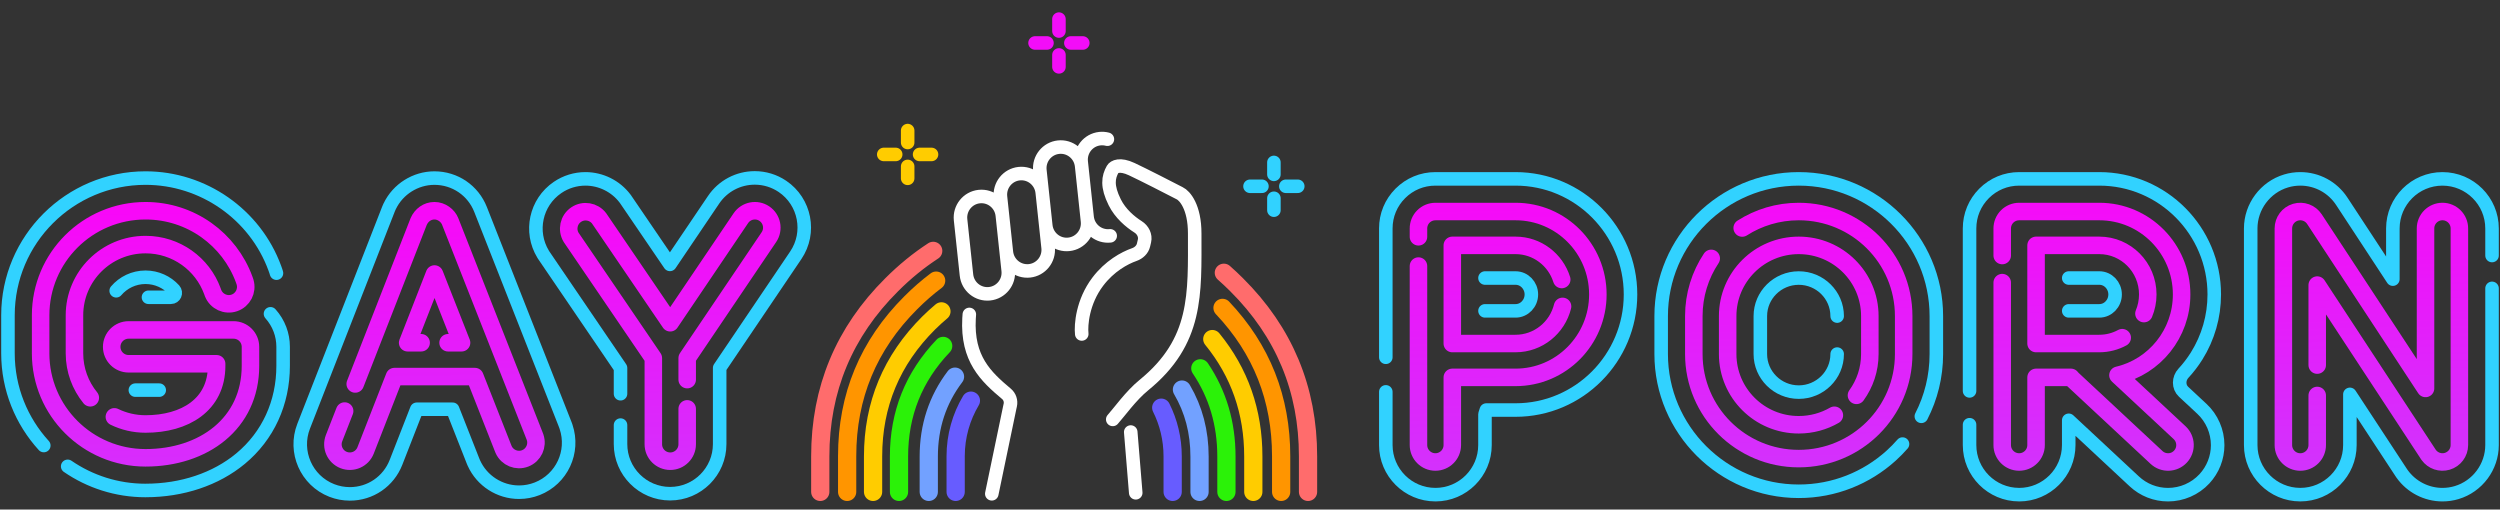 <svg viewBox="0 0 314 64" fill="none" xmlns="http://www.w3.org/2000/svg">
<rect x="0" y="0" width="314" height="64" fill="#333333" stroke="none"/>
<path d="M174.058 49.216V55.901C174.058 59.334 176.851 62.128 180.285 62.128V62.13C183.719 62.13 186.513 59.335 186.513 55.902V52.027L186.681 51.501H190.354C198.316 51.501 204.793 44.989 204.793 36.984C204.793 28.979 198.316 22.466 190.354 22.466H180.285C178.622 22.466 177.058 23.114 175.881 24.291C174.705 25.467 174.058 27.031 174.058 28.694V44.875" stroke="#31D2FF" stroke-width="1.7" stroke-linecap="round" stroke-linejoin="round"/>
<path d="M186.514 39.045H190.355C191.449 39.045 192.339 38.12 192.339 36.983C192.339 35.846 191.449 34.92 190.355 34.92H186.514" stroke="#31D2FF" stroke-width="1.7" stroke-linecap="round" stroke-linejoin="round"/>
<path d="M230.748 44.471C230.748 47.106 228.584 49.25 225.923 49.25C223.263 49.25 221.098 47.106 221.098 44.471V39.701C221.098 37.066 223.263 34.922 225.923 34.922C228.584 34.922 230.748 37.066 230.748 39.701M241.32 52.291C242.525 49.943 243.205 47.284 243.205 44.469V39.7C243.205 30.197 235.452 22.465 225.923 22.465C216.395 22.465 208.643 30.197 208.643 39.7V44.469C208.643 53.972 216.395 61.704 225.923 61.704C230.383 61.704 234.453 60.011 237.521 57.236C238.029 56.777 238.509 56.288 238.959 55.773" stroke="#31D2FF" stroke-width="1.7" stroke-linecap="round" stroke-linejoin="round"/>
<path d="M34.725 34.311L34.712 34.266L34.642 34.042L34.518 33.691C32.038 26.918 25.513 22.366 18.28 22.366C8.752 22.366 1 30.098 1 39.601V44.37C1 48.828 2.706 52.896 5.5 55.959M33.973 39.413C34.485 39.985 34.894 40.652 35.168 41.384C35.422 42.062 35.561 42.797 35.561 43.562V45.947C35.561 50.602 33.663 54.741 30.216 57.602C27.109 60.182 22.87 61.603 18.28 61.603V61.605C14.653 61.605 11.283 60.484 8.5 58.572M14.593 36.522C15.479 35.484 16.803 34.823 18.28 34.823H18.279C19.672 34.823 20.971 35.422 21.869 36.409C22.194 36.766 21.948 37.337 21.465 37.337H18.646M17 49H20" stroke="#31D2FF" stroke-width="1.7" stroke-linecap="round" stroke-linejoin="round"/>
<path d="M43.937 62.031C43.16 62.031 42.398 61.887 41.672 61.604C38.472 60.353 36.888 56.734 38.137 53.537L48.794 26.256L48.922 25.962L48.956 25.892C49.986 23.754 52.184 22.371 54.557 22.367C57.143 22.367 59.418 23.917 60.361 26.315L71.01 53.363L71.082 53.564L71.097 53.609C72.155 56.755 70.564 60.172 67.475 61.388C66.744 61.675 65.977 61.821 65.194 61.821C62.756 61.821 60.529 60.387 59.523 58.167L59.501 58.119L59.418 57.922L56.851 51.403H52.342L49.739 58.069C48.798 60.476 46.521 62.032 43.937 62.032V62.031Z" stroke="#31D2FF" stroke-width="1.7" stroke-linecap="round" stroke-linejoin="round"/>
<path d="M313 36.219V42.298V55.902C313 58.633 311.173 61.087 308.556 61.869C307.977 62.043 307.377 62.13 306.772 62.13H306.774C304.769 62.13 302.876 61.156 301.71 59.527L301.684 59.491L301.588 59.35L295.146 49.533V55.901C295.146 59.335 292.352 62.128 288.918 62.128C285.483 62.128 282.689 59.334 282.689 55.901V28.693C282.689 25.961 284.517 23.507 287.134 22.726C287.712 22.553 288.312 22.465 288.915 22.465C291.022 22.465 292.969 23.517 294.124 25.279L300.543 35.06V28.694C300.543 25.261 303.338 22.466 306.771 22.466C310.206 22.466 313 25.261 313 28.694V32.095" stroke="#31D2FF" stroke-width="1.7" stroke-linecap="round" stroke-linejoin="round"/>
<path d="M77.938 49.454V46.219L68.272 32.02L68.218 31.932C66.491 29.098 67.288 25.414 70.031 23.546C71.07 22.839 72.281 22.465 73.534 22.465C75.473 22.465 77.329 23.386 78.499 24.931L78.561 25.013L84.144 33.208L89.632 25.086C90.792 23.37 92.722 22.345 94.794 22.345C96.04 22.345 97.244 22.713 98.278 23.412C101.123 25.335 101.874 29.214 99.952 32.059L90.391 46.207V55.78C90.391 59.215 87.597 62.008 84.163 62.008H84.165C80.732 62.008 77.938 59.214 77.938 55.78V53.39" stroke="#31D2FF" stroke-width="1.7" stroke-linecap="round" stroke-linejoin="round"/>
<path d="M247.377 49.099V42.297V28.694C247.377 27.031 248.024 25.467 249.2 24.291C250.377 23.114 251.941 22.466 253.604 22.466H263.673C271.635 22.466 278.112 28.979 278.112 36.984C278.112 39.729 277.345 42.402 275.893 44.719C275.407 45.495 274.852 46.218 274.236 46.883C273.625 47.542 273.596 48.589 274.254 49.202L276.555 51.346C277.815 52.52 278.538 54.182 278.538 55.906C278.538 57.485 277.943 58.992 276.866 60.148C275.693 61.408 274.032 62.131 272.309 62.131C270.728 62.131 269.22 61.538 268.064 60.459L259.832 52.788V55.903C259.832 59.336 257.04 62.13 253.605 62.131C253.605 62.131 253.604 62.13 253.604 62.13C253.604 62.129 253.604 62.128 253.603 62.128C250.17 62.128 247.377 59.334 247.377 55.901V53.344" stroke="#31D2FF" stroke-width="1.7" stroke-linecap="round" stroke-linejoin="round"/>
<path d="M259.832 39.045H263.673C264.767 39.045 265.657 38.12 265.657 36.983C265.657 35.846 264.767 34.92 263.673 34.92H259.832" stroke="#31D2FF" stroke-width="1.7" stroke-linecap="round" stroke-linejoin="round"/>
<path d="M103.026 61.78V57.317C103.026 48.89 106.02 41.701 112.009 35.751C113.65 34.112 115.384 32.698 117.211 31.51M164.289 61.78V57.317C164.289 48.89 161.295 41.701 155.305 35.751C154.785 35.231 154.255 34.733 153.716 34.259" stroke="#FF6C6C" stroke-width="2.291" stroke-linecap="round" stroke-linejoin="round"/>
<path d="M106.402 61.78V57.296C106.402 49.765 109.067 43.342 114.397 38.025C115.417 37.001 116.478 36.076 117.58 35.248M160.912 61.78V57.296C160.912 50.068 158.458 43.861 153.548 38.672" stroke="#FF9500" stroke-width="2.291" stroke-linecap="round" stroke-linejoin="round"/>
<path d="M109.658 61.78V57.331C109.658 50.791 111.986 45.204 116.64 40.571C117.163 40.054 117.698 39.566 118.245 39.108M157.415 61.78V57.331C157.415 51.713 155.698 46.799 152.263 42.588" stroke="#FFCC00" stroke-width="2.291" stroke-linecap="round" stroke-linejoin="round"/>
<path d="M112.915 61.78V57.338C112.915 51.955 114.764 47.325 118.464 43.449M154.038 61.78V57.338C154.038 53.2 152.946 49.508 150.76 46.261" stroke="#2BF208" stroke-width="2.291" stroke-linecap="round" stroke-linejoin="round"/>
<path d="M116.653 61.78V57.349C116.653 53.552 117.752 50.205 119.949 47.308M150.662 61.78V57.349C150.662 54.241 149.926 51.435 148.453 48.93" stroke="#72A1FF" stroke-width="2.291" stroke-linecap="round" stroke-linejoin="round"/>
<path d="M120.03 61.78V57.309C120.03 54.756 120.729 52.367 121.946 50.323M147.285 61.78V57.309C147.285 55.115 146.768 53.041 145.851 51.204" stroke="#675CFF" stroke-width="2.291" stroke-linecap="round" stroke-linejoin="round"/>
<path d="M11.342 49.961C10.098 48.434 9.353 46.488 9.353 44.372V39.602C9.353 34.706 13.342 30.721 18.28 30.721C22.14 30.721 25.426 33.156 26.673 36.563L26.731 36.726L26.769 36.828C27.188 37.873 28.356 38.415 29.432 38.045C30.508 37.676 31.095 36.529 30.784 35.449L30.751 35.344L30.666 35.103C28.822 30.064 23.973 26.469 18.282 26.469C11.012 26.469 5.103 32.34 5.103 39.601V44.37H5.101C5.101 51.632 11.011 57.502 18.28 57.502C25.55 57.502 31.459 53.21 31.459 45.949V43.565C31.459 42.392 30.508 41.44 29.334 41.44H16.155C14.981 41.44 14.029 42.39 14.029 43.565C14.029 44.739 14.982 45.691 16.155 45.691H27.208V45.95C27.208 50.847 23.22 53.252 18.28 53.252C16.875 53.252 15.546 52.93 14.365 52.355M86.311 51.352V55.802C86.311 56.975 85.359 57.928 84.184 57.928C83.01 57.928 82.06 56.977 82.058 55.802V44.978L71.74 29.82C71.155 28.86 71.419 27.599 72.36 26.959C73.299 26.318 74.57 26.535 75.249 27.431L84.178 40.538L93.052 27.405H93.053C93.711 26.433 95.031 26.177 96.004 26.833C96.976 27.491 97.232 28.812 96.575 29.784L86.311 44.974V47.681" stroke="url(#paint0_linear_1536_2212)" stroke-width="2.2" stroke-linecap="round" stroke-linejoin="round"/>
<path d="M291.043 45.854V35.807L304.996 57.067L305.045 57.139C305.571 57.874 306.509 58.198 307.381 57.938C308.281 57.669 308.899 56.84 308.899 55.901V28.693C308.899 27.519 307.946 26.567 306.772 26.567C305.599 26.567 304.646 27.518 304.646 28.693V48.787L290.694 27.527C290.179 26.741 289.208 26.387 288.309 26.656C287.408 26.925 286.792 27.753 286.792 28.693V55.901C286.792 57.075 287.743 58.027 288.918 58.027C290.092 58.027 291.043 57.075 291.043 55.901V49.671" stroke="url(#paint1_linear_1536_2212)" stroke-width="2.2" stroke-linecap="round" stroke-linejoin="round"/>
<path d="M251.478 35.496V55.901C251.478 57.074 252.431 58.026 253.604 58.026C254.779 58.026 255.73 57.074 255.73 55.901V47.399H260.108C260.177 47.488 260.254 47.572 260.34 47.652L270.862 57.456C271.72 58.257 273.066 58.209 273.866 57.35C274.667 56.492 274.618 55.147 273.76 54.346L266.016 47.131C270.607 46.06 274.011 41.91 274.011 36.984C274.011 31.251 269.403 26.568 263.674 26.568L263.672 26.569H253.603C253.04 26.569 252.5 26.792 252.1 27.191C251.702 27.589 251.478 28.131 251.478 28.694V32.095M266.55 42.415C265.692 42.882 264.712 43.146 263.674 43.146V43.148H255.73V30.819H263.674C267.016 30.819 269.76 33.56 269.76 36.983C269.76 37.837 269.588 38.65 269.28 39.387" stroke="url(#paint2_linear_1536_2212)" stroke-width="2.2" stroke-linecap="round" stroke-linejoin="round"/>
<path d="M214.931 32.453C213.549 34.529 212.744 37.02 212.744 39.7V44.469C212.744 51.731 218.654 57.601 225.923 57.601C233.193 57.601 239.102 51.731 239.102 44.469V39.7C239.102 32.439 233.193 26.568 225.923 26.568C223.309 26.568 220.87 27.327 218.819 28.638M233.17 49.657C234.228 48.197 234.851 46.404 234.851 44.469V39.7C234.851 34.803 230.862 30.819 225.923 30.819C220.985 30.819 216.995 34.803 216.995 39.7V44.469C216.995 49.366 220.984 53.35 225.923 53.35C227.554 53.35 229.082 52.916 230.396 52.157" stroke="url(#paint3_linear_1536_2212)" stroke-width="2.2" stroke-linecap="round" stroke-linejoin="round"/>
<path d="M178.159 33.418V55.901C178.159 57.074 179.112 58.026 180.285 58.026C181.459 58.026 182.41 57.074 182.41 55.901V47.399H190.354C196.081 47.399 200.69 42.717 200.69 36.984C200.69 31.251 196.082 26.568 190.354 26.568L190.353 26.569H180.284C179.721 26.569 179.181 26.792 178.781 27.191C178.383 27.589 178.159 28.131 178.159 28.694V29.74M196.258 38.483C195.595 41.172 193.19 43.146 190.354 43.146V43.148H182.41V30.819H190.354C193.056 30.819 195.367 32.611 196.153 35.106" stroke="url(#paint4_linear_1536_2212)" stroke-width="2.2" stroke-linecap="round" stroke-linejoin="round"/>
<path d="M52.894 43.049H51.201L54.573 34.416L57.972 43.049H56.279M44.616 48.226L52.587 27.82C52.934 27.023 53.675 26.469 54.564 26.468C55.453 26.466 56.251 27.073 56.543 27.816L67.171 54.814L67.208 54.917C67.567 55.983 67.03 57.154 65.971 57.57C64.913 57.986 63.722 57.495 63.258 56.471L63.215 56.37L59.644 47.299H49.541L45.918 56.575C45.491 57.669 44.259 58.208 43.165 57.781C42.071 57.354 41.531 56.121 41.959 55.028L43.287 51.627" stroke="url(#paint5_linear_1536_2212)" stroke-width="2.2" stroke-linecap="round" stroke-linejoin="round"/>
<path d="M124.569 62.021L126.829 51.164L126.891 50.884C127.007 50.358 126.821 49.812 126.41 49.467C123.817 47.291 121.435 45.066 121.712 39.998C121.721 39.833 121.733 39.664 121.748 39.493M139.442 29.621C137.994 29.778 136.694 28.724 136.539 27.268L135.798 20.334C135.643 18.879 136.69 17.572 138.138 17.415C138.466 17.38 138.787 17.407 139.089 17.486M135.868 41.948C135.743 40.812 135.969 37.908 137.877 35.384C139.352 33.432 141.223 32.41 142.479 31.97C143.025 31.778 143.488 31.353 143.622 30.787L143.745 30.27C143.908 29.58 143.544 28.874 142.947 28.497C141.953 27.869 140.715 26.826 140.011 25.41C139.007 23.39 139.186 22.254 139.76 21.244C139.928 20.95 140.639 20.537 142.146 21.244C143.652 21.951 146.791 23.559 148.172 24.274C148.799 24.569 150.055 25.991 150.055 29.324C150.055 36.961 150.431 42.868 143.652 48.387C142.05 49.691 140.555 51.795 139.76 52.679M142.02 54.263L142.648 61.895M124.292 36.896C122.844 37.052 121.544 35.999 121.389 34.543L120.648 27.609C120.493 26.153 121.54 24.846 122.988 24.69C124.436 24.534 125.735 25.587 125.891 27.043L126.631 33.977C126.787 35.433 125.739 36.739 124.292 36.896ZM129.305 34.017C127.857 34.173 126.557 33.12 126.402 31.664L125.661 24.73C125.506 23.274 126.553 21.968 128.001 21.811C129.449 21.655 130.748 22.708 130.904 24.164L131.644 31.098C131.8 32.554 130.752 33.861 129.305 34.017ZM134.252 30.689C132.805 30.846 131.505 29.792 131.35 28.337L130.609 21.403C130.453 19.947 131.501 18.64 132.949 18.484C134.396 18.327 135.696 19.381 135.852 20.837L136.592 27.77C136.748 29.226 135.7 30.533 134.252 30.689Z" stroke="white" stroke-width="1.7" stroke-linecap="round" stroke-linejoin="round"/>
<path d="M163 23.397L161.5 23.397" stroke="#31D2FF" stroke-width="1.7" stroke-linecap="round" stroke-linejoin="round"/>
<path d="M158.5 23.397L157 23.397" stroke="#31D2FF" stroke-width="1.7" stroke-linecap="round" stroke-linejoin="round"/>
<path d="M160.002 26.4L160.002 24.9" stroke="#31D2FF" stroke-width="1.7" stroke-linecap="round" stroke-linejoin="round"/>
<path d="M160.002 21.9L160.002 20.4" stroke="#31D2FF" stroke-width="1.7" stroke-linecap="round" stroke-linejoin="round"/>
<path d="M136 5.398L134.5 5.398" stroke="#F30DF8" stroke-width="1.7" stroke-linecap="round" stroke-linejoin="round"/>
<path d="M131.5 5.398L130 5.398" stroke="#F30DF8" stroke-width="1.7" stroke-linecap="round" stroke-linejoin="round"/>
<path d="M133.003 8.4L133.003 6.9" stroke="#F30DF8" stroke-width="1.7" stroke-linecap="round" stroke-linejoin="round"/>
<path d="M133.003 3.9L133.003 2.4" stroke="#F30DF8" stroke-width="1.7" stroke-linecap="round" stroke-linejoin="round"/>
<path d="M117 19.398L115.5 19.398" stroke="#FFCC00" stroke-width="1.7" stroke-linecap="round" stroke-linejoin="round"/>
<path d="M112.5 19.398L111 19.398" stroke="#FFCC00" stroke-width="1.7" stroke-linecap="round" stroke-linejoin="round"/>
<path d="M114.003 22.4L114.003 20.9" stroke="#FFCC00" stroke-width="1.7" stroke-linecap="round" stroke-linejoin="round"/>
<path d="M114.003 17.9L114.003 16.4" stroke="#FFCC00" stroke-width="1.7" stroke-linecap="round" stroke-linejoin="round"/>
<defs>
<linearGradient id="paint0_linear_1536_2212" x1="135.346" y1="17.4" x2="136.5" y2="81.9" gradientUnits="userSpaceOnUse">
<stop stop-color="#FF00F7"/>
<stop offset="1" stop-color="#BD4AFF"/>
</linearGradient>
<linearGradient id="paint1_linear_1536_2212" x1="138.346" y1="17.4" x2="139.5" y2="81.9" gradientUnits="userSpaceOnUse">
<stop stop-color="#FF00F7"/>
<stop offset="1" stop-color="#BD4AFF"/>
</linearGradient>
<linearGradient id="paint2_linear_1536_2212" x1="137.346" y1="17.4" x2="138.5" y2="81.9" gradientUnits="userSpaceOnUse">
<stop stop-color="#FF00F7"/>
<stop offset="1" stop-color="#BD4AFF"/>
</linearGradient>
<linearGradient id="paint3_linear_1536_2212" x1="136.346" y1="17.4" x2="137.5" y2="81.9" gradientUnits="userSpaceOnUse">
<stop stop-color="#FF00F7"/>
<stop offset="1" stop-color="#BD4AFF"/>
</linearGradient>
<linearGradient id="paint4_linear_1536_2212" x1="135.346" y1="17.4" x2="136.5" y2="81.9" gradientUnits="userSpaceOnUse">
<stop stop-color="#FF00F7"/>
<stop offset="1" stop-color="#BD4AFF"/>
</linearGradient>
<linearGradient id="paint5_linear_1536_2212" x1="136.346" y1="17.4" x2="137.5" y2="81.9" gradientUnits="userSpaceOnUse">
<stop stop-color="#FF00F7"/>
<stop offset="1" stop-color="#BD4AFF"/>
</linearGradient>
</defs>
</svg>

